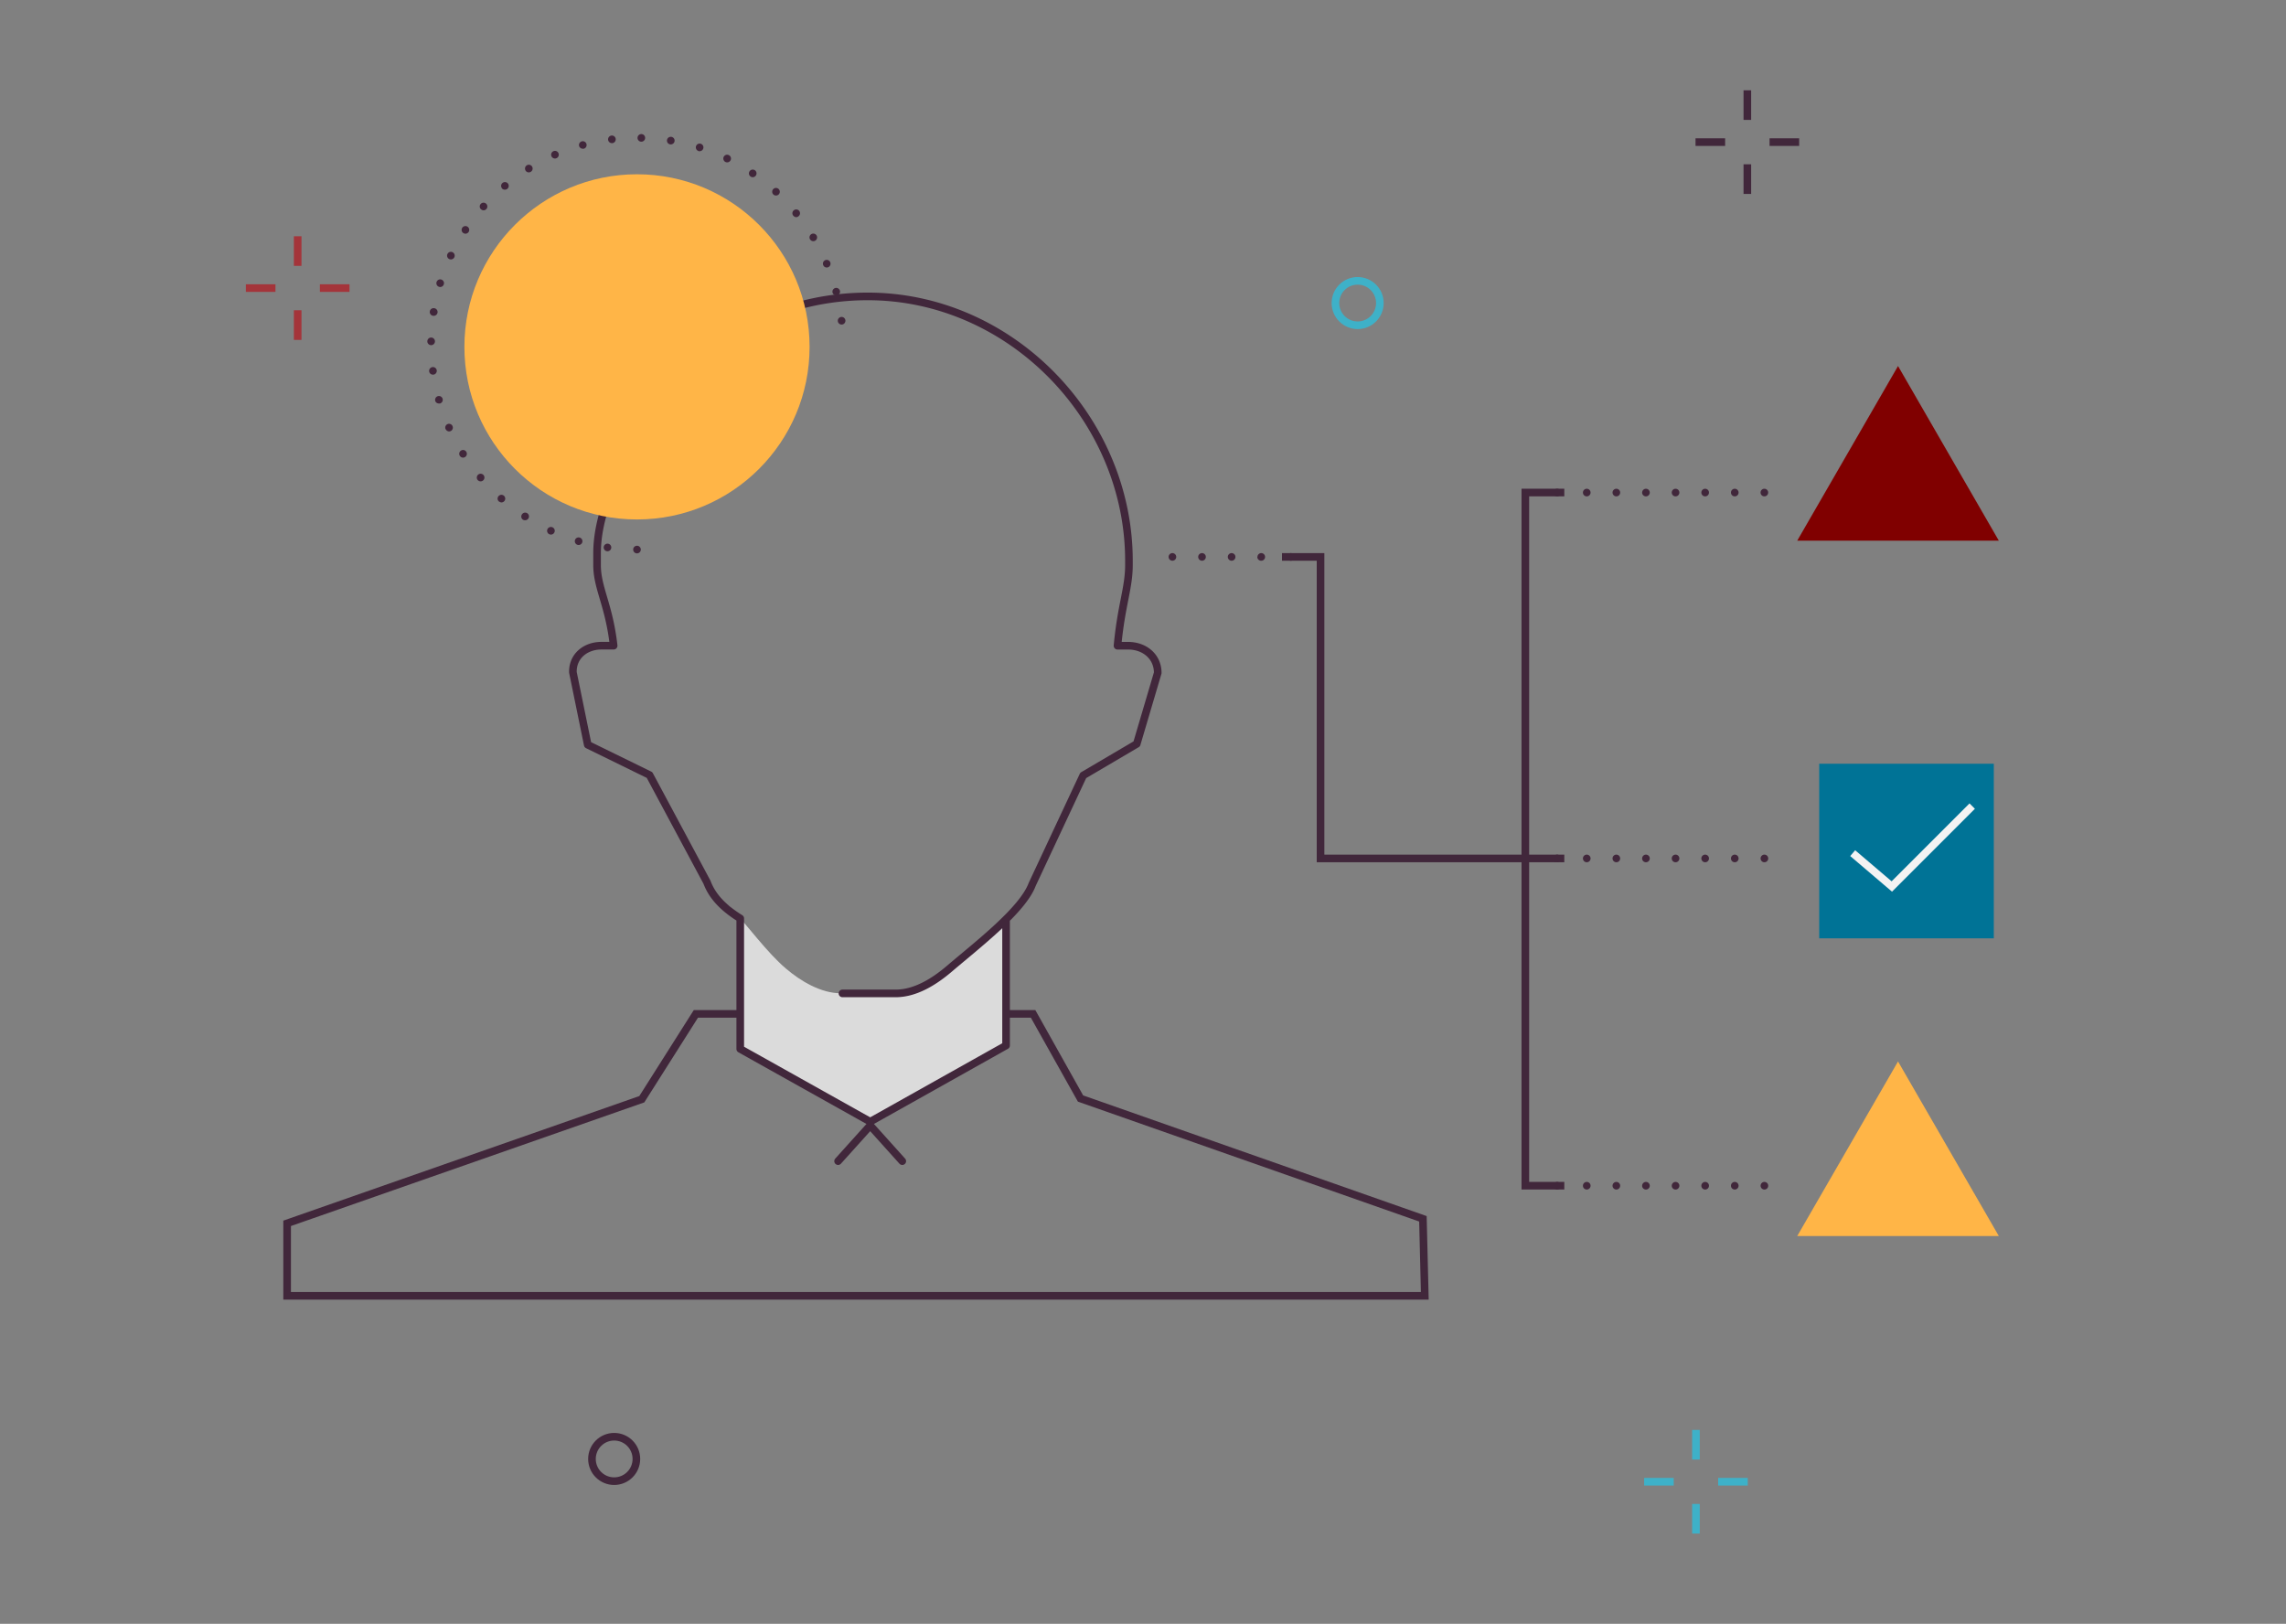<svg xmlns="http://www.w3.org/2000/svg" viewBox="0 0 600 426.2"><rect x="0" y="0" width="600" height="426.2" fill="#808080" stroke="none"/><defs><style>.cls-1{isolation:isolate;}.cls-2{fill:none;}.cls-10,.cls-11,.cls-13,.cls-14,.cls-3,.cls-4,.cls-5{fill:none;}.cls-13,.cls-14,.cls-3{stroke:#41273b;}.cls-10,.cls-14,.cls-3,.cls-4,.cls-5{stroke-miterlimit:10;}.cls-10,.cls-13,.cls-14,.cls-3,.cls-4,.cls-5{stroke-width:2px;}.cls-4{stroke:#3eb1c8;}.cls-5{stroke:#a4343a;}.cls-6{fill:#41273b;}.cls-7{fill:maroon;}.cls-15,.cls-8{fill:#ffb547;}.cls-9{fill:#007396;}.cls-10{stroke:#f3f3f3;}.cls-12{fill:#dbdbdb;}.cls-13,.cls-14{stroke-linecap:round;}.cls-13{stroke-linejoin:round;}.cls-15{mix-blend-mode:multiply;}</style></defs><g class="cls-1"><g id="Capa_1" data-name="Capa 1"><g id="Layer_1" data-name="Layer 1"><rect class="cls-2" width="600" height="426.2"/></g><circle class="cls-3" cx="161.2" cy="382.92" r="5.83"/><circle class="cls-4" cx="356.34" cy="79.54" r="5.83"/><line class="cls-5" x1="78.13" y1="62.01" x2="78.13" y2="69.78"/><line class="cls-5" x1="78.13" y1="81.43" x2="78.13" y2="89.21"/><line class="cls-5" x1="91.73" y1="75.61" x2="83.96" y2="75.61"/><line class="cls-5" x1="72.3" y1="75.61" x2="64.53" y2="75.61"/><line class="cls-4" x1="445.13" y1="375.3" x2="445.13" y2="383.08"/><line class="cls-4" x1="445.13" y1="394.73" x2="445.13" y2="402.5"/><line class="cls-4" x1="458.73" y1="388.9" x2="450.96" y2="388.9"/><line class="cls-4" x1="439.3" y1="388.9" x2="431.53" y2="388.9"/><path class="cls-6" d="M337.81,146.17a1,1,0,0,1,1-1h0a1,1,0,0,1,1,1h0a1,1,0,0,1-1,1h0A1,1,0,0,1,337.81,146.17Zm-7.77,0a1,1,0,0,1,1-1h0a1,1,0,0,1,1,1h0a1,1,0,0,1-1,1h0A1,1,0,0,1,330,146.17Zm-7.78,0a1,1,0,0,1,1-1h0a1,1,0,0,1,1,1h0a1,1,0,0,1-1,1h0A1,1,0,0,1,322.26,146.17Zm-7.77,0a1,1,0,0,1,1-1h0a1,1,0,0,1,1,1h0a1,1,0,0,1-1,1h0A1,1,0,0,1,314.49,146.17Zm-7.77,0a1,1,0,0,1,1-1h0a1,1,0,0,1,1,1h0a1,1,0,0,1-1,1h0A1,1,0,0,1,306.72,146.17Z"/><polyline class="cls-3" points="336.48 146.17 346.6 146.17 346.6 225.31 400.35 225.31"/><polygon class="cls-7" points="498.17 96.07 511.4 118.99 524.63 141.91 498.17 141.91 471.71 141.91 484.94 118.99 498.17 96.07"/><path class="cls-2" d="M495.94,132.64a2.22,2.22,0,0,1,2.23-2.34,2.34,2.34,0,0,1,0,4.68A2.22,2.22,0,0,1,495.94,132.64Zm.95-5.4-.53-18.13H500l-.53,18.13Z"/><polygon class="cls-8" points="498.17 278.59 511.4 301.51 524.63 324.42 498.17 324.42 471.71 324.42 484.94 301.51 498.17 278.59"/><path class="cls-2" d="M495.94,315.16a2.22,2.22,0,0,1,2.23-2.34,2.34,2.34,0,0,1,0,4.68A2.22,2.22,0,0,1,495.94,315.16Zm.95-5.4-.53-18.13H500l-.53,18.13Z"/><rect class="cls-9" x="477.48" y="200.45" width="45.83" height="45.83"/><polyline class="cls-10" points="486.27 223.92 496.54 232.67 517.64 211.57"/><path class="cls-11" d="M191.59,264.3v.22h-.38a.11.11,0,1,0,0-.22Z"/><path class="cls-12" d="M264.61,264.42V274.5l-36.23,19.61-34.74-18.72.65-18.91-.36-14.55c0-1.3-2.91-3.55-4.12-5,.41.37,1.48.73,1.82,1.1,4.85,5.21,9.64,11.91,14.62,16.16,3.94,3.37,9.26,6.51,14.44,6.51h15c5.18,0,10.16-3.14,14.1-6.51,4.75-4.06,11.67-9.84,16.51-14.84.14-.15.31-.61.47-.76-1.45,1.55-1.78,3-3.55,4.52,0,0,1.41-.11,1.41-.07v21.35Z"/><path class="cls-13" d="M221.12,260.73h14c5.18,0,10.16-3.14,14.1-6.51,7.14-6.1,19.17-15.32,21.69-22.08l13.4-28.62,14.05-8.27,5.51-18.65c0-4.29-3.47-7.12-7.76-7.12h-2.8c1-10.73,3-15.1,3-21.17V147.2c0-37.62-31.43-69.66-69-69.4a68.56,68.56,0,0,0-60.9,37.78L165.1,118c-4,8.54-8.39,17.77-8.39,27.18v3.12c0,6.08,3.15,10.44,4.35,21.17h-3.19c-4.23,0-7.62,2.77-7.5,7l3.89,19,16.22,7.94,15.08,28.14c1.11,2.94,3.36,6.18,8.73,9.5v34.26L228.4,294.4l35.66-20V241.59"/><polyline class="cls-14" points="219.97 304.76 228.4 295.4 236.82 304.76"/><polyline class="cls-3" points="194.29 266.1 182.65 266.1 168.45 288.51 75.36 321.08 75.36 340.1 373.96 340.1 373.47 319.89 283.6 288.32 271.15 266.1 264.06 266.1"/><path class="cls-6" d="M462.09,129.28a1,1,0,0,1,1-1h0a1,1,0,0,1,1,1h0a1,1,0,0,1-1,1h0A1,1,0,0,1,462.09,129.28Zm-7.77,0a1,1,0,0,1,1-1h0a1,1,0,0,1,1,1h0a1,1,0,0,1-1,1h0A1,1,0,0,1,454.32,129.28Zm-7.77,0a1,1,0,0,1,1-1h0a1,1,0,0,1,1,1h0a1,1,0,0,1-1,1h0A1,1,0,0,1,446.55,129.28Zm-7.77,0a1,1,0,0,1,1-1h0a1,1,0,0,1,1,1h0a1,1,0,0,1-1,1h0A1,1,0,0,1,438.78,129.28Zm-7.77,0a1,1,0,0,1,1-1h0a1,1,0,0,1,1,1h0a1,1,0,0,1-1,1h0A1,1,0,0,1,431,129.28Zm-7.77,0a1,1,0,0,1,1-1h0a1,1,0,0,1,1,1h0a1,1,0,0,1-1,1h0A1,1,0,0,1,423.24,129.28Zm-7.77,0a1,1,0,0,1,1-1h0a1,1,0,0,1,1,1h0a1,1,0,0,1-1,1h0A1,1,0,0,1,415.47,129.28Zm-7.77,0a1,1,0,0,1,1-1h0a1,1,0,0,1,1,1h0a1,1,0,0,1-1,1h0A1,1,0,0,1,407.7,129.28Z"/><polyline class="cls-3" points="410.58 311.2 400.35 311.2 400.35 129.27 410.58 129.27"/><path class="cls-6" d="M462.1,311.21a1,1,0,0,1,1-1h0a1,1,0,0,1,1,1h0a1,1,0,0,1-1,1h0A1,1,0,0,1,462.1,311.21Zm-7.78,0a1,1,0,0,1,1-1h0a1,1,0,0,1,1,1h0a1,1,0,0,1-1,1h0A1,1,0,0,1,454.32,311.21Zm-7.77,0a1,1,0,0,1,1-1h0a1,1,0,0,1,1,1h0a1,1,0,0,1-1,1h0A1,1,0,0,1,446.55,311.21Zm-7.77,0a1,1,0,0,1,1-1h0a1,1,0,0,1,1,1h0a1,1,0,0,1-1,1h0A1,1,0,0,1,438.78,311.21Zm-7.77,0a1,1,0,0,1,1-1h0a1,1,0,0,1,1,1h0a1,1,0,0,1-1,1h0A1,1,0,0,1,431,311.21Zm-7.77,0a1,1,0,0,1,1-1h0a1,1,0,0,1,1,1h0a1,1,0,0,1-1,1h0A1,1,0,0,1,423.24,311.21Zm-7.77,0a1,1,0,0,1,1-1h0a1,1,0,0,1,1,1h0a1,1,0,0,1-1,1h0A1,1,0,0,1,415.47,311.21Zm-7.77,0a1,1,0,0,1,1-1h0a1,1,0,0,1,1,1h0a1,1,0,0,1-1,1h0A1,1,0,0,1,407.7,311.21Z"/><line class="cls-3" x1="410.58" y1="225.31" x2="400.35" y2="225.31"/><path class="cls-6" d="M462.1,225.31a1,1,0,0,1,1-1h0a1,1,0,0,1,1,1h0a1,1,0,0,1-1,1h0A1,1,0,0,1,462.1,225.31Zm-7.78,0a1,1,0,0,1,1-1h0a1,1,0,0,1,1,1h0a1,1,0,0,1-1,1h0A1,1,0,0,1,454.32,225.31Zm-7.77,0a1,1,0,0,1,1-1h0a1,1,0,0,1,1,1h0a1,1,0,0,1-1,1h0A1,1,0,0,1,446.55,225.31Zm-7.77,0a1,1,0,0,1,1-1h0a1,1,0,0,1,1,1h0a1,1,0,0,1-1,1h0A1,1,0,0,1,438.78,225.31Zm-7.77,0a1,1,0,0,1,1-1h0a1,1,0,0,1,1,1h0a1,1,0,0,1-1,1h0A1,1,0,0,1,431,225.31Zm-7.77,0a1,1,0,0,1,1-1h0a1,1,0,0,1,1,1h0a1,1,0,0,1-1,1h0A1,1,0,0,1,423.24,225.31Zm-7.77,0a1,1,0,0,1,1-1h0a1,1,0,0,1,1,1h0a1,1,0,0,1-1,1h0A1,1,0,0,1,415.47,225.31Zm-7.77,0a1,1,0,0,1,1-1h0a1,1,0,0,1,1,1h0a1,1,0,0,1-1,1h0A1,1,0,0,1,407.7,225.31Z"/><circle class="cls-15" cx="167.19" cy="91.04" r="45.3"/><path class="cls-6" d="M166.19,144.24a1,1,0,0,1,1-1h0a1,1,0,0,1,1,1h0a1,1,0,0,1-1,1h0A1,1,0,0,1,166.19,144.24Zm-6.88.44h0a1,1,0,0,1-.85-1.13h0a1,1,0,0,1,1.13-.85h0a1,1,0,0,1,.84,1.13h0a1,1,0,0,1-1,.86h-.14ZM151.58,143a1,1,0,0,1-.67-1.24h0a1,1,0,0,1,1.24-.67h0a1,1,0,0,1,.68,1.24h0a1,1,0,0,1-1,.71h0A1,1,0,0,1,151.58,143Zm-7.4-2.78a1,1,0,0,1-.49-1.33h0a1,1,0,0,1,1.33-.49h0a1,1,0,0,1,.49,1.33h0a1,1,0,0,1-.91.58h0A1,1,0,0,1,144.18,140.21Zm-6.93-3.82A1,1,0,0,1,137,135h0a1,1,0,0,1,1.38-.3h0a1,1,0,0,1,.3,1.38h0a1,1,0,0,1-.84.46h0A1,1,0,0,1,137.25,136.39Zm-6.3-4.77a1,1,0,0,1-.1-1.41h0a1,1,0,0,1,1.42-.1h0a1,1,0,0,1,.09,1.41h0a1,1,0,0,1-.75.34h0A1,1,0,0,1,131,131.62ZM125.39,126h0a1,1,0,0,1,.11-1.42h0a1,1,0,0,1,1.41.11h0a1,1,0,0,1-.11,1.41h0a1,1,0,0,1-.65.24h0A1,1,0,0,1,125.39,126Zm-4.7-6.36h0a1,1,0,0,1,.31-1.38h0a1,1,0,0,1,1.38.31h0a1,1,0,0,1-.31,1.38h0a1,1,0,0,1-.54.16h0A1,1,0,0,1,120.69,119.64Zm-3.74-7h0a1,1,0,0,1,.5-1.32h0a1,1,0,0,1,1.32.5h0a1,1,0,0,1-.5,1.33h0a1.15,1.15,0,0,1-.41.08h0A1,1,0,0,1,117,112.68Zm-2.71-7.43a1,1,0,0,1,.69-1.23h0a1,1,0,0,1,1.24.68h0a1,1,0,0,1-.69,1.24h0a.84.84,0,0,1-.27,0h0A1,1,0,0,1,114.24,105.25Zm-1.6-7.74a1,1,0,0,1,.86-1.12h0a1,1,0,0,1,1.13.85h0a1,1,0,0,1-.86,1.13h-.13A1,1,0,0,1,112.64,97.51Zm.52-6.88a1,1,0,0,1-1-1h0a1,1,0,0,1,1-1h0a1,1,0,0,1,1,1h0a1,1,0,0,1-1,1ZM219.9,84.3a1,1,0,0,1,.88-1.11h0a1,1,0,0,1,1.11.89h0a1,1,0,0,1-.89,1.1h-.11A1,1,0,0,1,219.9,84.3ZM113.65,82.88a1,1,0,0,1-.84-1.14h0A1,1,0,0,1,114,80.9h0a1,1,0,0,1,.84,1.15h0a1,1,0,0,1-1,.84h-.15Zm104.87-6.07a1,1,0,0,1,.71-1.22h0a1,1,0,0,1,1.22.71h0a1,1,0,0,1-.71,1.22h0a.77.77,0,0,1-.25,0h0A1,1,0,0,1,218.52,76.81ZM115.24,75.28a1,1,0,0,1-.66-1.25h0a1,1,0,0,1,1.25-.66h0a1,1,0,0,1,.66,1.25h0a1,1,0,0,1-.95.71h0A1,1,0,0,1,115.24,75.28Zm100.83-5.69h0a1,1,0,0,1,.53-1.31h0a1,1,0,0,1,1.31.54h0a1,1,0,0,1-.53,1.31h0a1.09,1.09,0,0,1-.39.08h0A1,1,0,0,1,216.07,69.59ZM117.92,68a1,1,0,0,1-.48-1.33h0a1,1,0,0,1,1.33-.48h0a1,1,0,0,1,.48,1.33h0a1,1,0,0,1-.9.57h0A.94.94,0,0,1,117.92,68Zm94.69-5.18a1,1,0,0,1,.34-1.37h0a1,1,0,0,1,1.37.34h0a1,1,0,0,1-.34,1.37h0a1,1,0,0,1-.51.14h0A1,1,0,0,1,212.61,62.81Zm-91-1.65a1,1,0,0,1-.28-1.39h0a1,1,0,0,1,1.38-.28h0a1,1,0,0,1,.28,1.39h0a1,1,0,0,1-.83.45h0A1,1,0,0,1,121.62,61.16Zm86.59-4.57h0a1,1,0,0,1,.14-1.4h0a1,1,0,0,1,1.41.13h0a1,1,0,0,1-.14,1.41h0A1,1,0,0,1,209,57h0A1,1,0,0,1,208.21,56.59Zm-81.95-1.66a1,1,0,0,1-.08-1.41h0a1,1,0,0,1,1.41-.08h0a1,1,0,0,1,.08,1.41h0a1,1,0,0,1-.75.34h0A1,1,0,0,1,126.26,54.93ZM203,51.06a1,1,0,0,1-.06-1.41h0a1,1,0,0,1,1.41-.06h0a1,1,0,0,1,.06,1.41h0a1,1,0,0,1-.74.32h0A1,1,0,0,1,203,51.06Zm-71.24-1.63a1,1,0,0,1,.13-1.41h0a1,1,0,0,1,1.41.13h0a1,1,0,0,1-.13,1.4h0a1,1,0,0,1-.64.23h0A1,1,0,0,1,131.73,49.43ZM197,46.33a1,1,0,0,1-.26-1.38h0a1,1,0,0,1,1.39-.27h0a1,1,0,0,1,.26,1.39h0a1,1,0,0,1-.83.44h0A1,1,0,0,1,197,46.33Zm-59.05-1.56a1,1,0,0,1,.32-1.38h0a1,1,0,0,1,1.38.32h0a1,1,0,0,1-.33,1.38h0a1,1,0,0,1-.53.15h0A1,1,0,0,1,137.94,44.77Zm52.46-2.26h0a1,1,0,0,1-.46-1.34h0a1,1,0,0,1,1.34-.46h0a1,1,0,0,1,.47,1.34h0a1,1,0,0,1-.9.56h0A1,1,0,0,1,190.4,42.51ZM144.74,41a1,1,0,0,1,.52-1.32h0a1,1,0,0,1,1.32.52h0a1,1,0,0,1-.52,1.32h0a1.14,1.14,0,0,1-.4.08h0A1,1,0,0,1,144.74,41Zm38.58-1.37a1,1,0,0,1-.64-1.25h0a1,1,0,0,1,1.25-.65h0a1,1,0,0,1,.65,1.26h0a1,1,0,0,1-1,.69h0A.87.87,0,0,1,183.32,39.67ZM152,38.33a1,1,0,0,1,.7-1.23h0a1,1,0,0,1,1.23.7h0a1,1,0,0,1-.7,1.23h0a.84.84,0,0,1-.27,0h0A1,1,0,0,1,152,38.33Zm23.9-.44a1,1,0,0,1-.83-1.15h0a1,1,0,0,1,1.16-.82h0a1,1,0,0,1,.82,1.15h0a1,1,0,0,1-1,.83h-.16ZM159.61,36.7a1,1,0,0,1,.87-1.12h0a1,1,0,0,1,1.12.87h0a1,1,0,0,1-.88,1.12h-.12A1,1,0,0,1,159.61,36.7Zm8.72.49a1,1,0,0,1-1-1h0a1,1,0,0,1,1-1h0a1,1,0,0,1,1,1h0a1,1,0,0,1-1,1h0Z"/><line class="cls-3" x1="458.62" y1="23.7" x2="458.62" y2="31.47"/><line class="cls-3" x1="458.62" y1="43.12" x2="458.62" y2="50.9"/><line class="cls-3" x1="472.22" y1="37.3" x2="464.45" y2="37.3"/><line class="cls-3" x1="452.79" y1="37.3" x2="445.02" y2="37.3"/></g></g></svg>